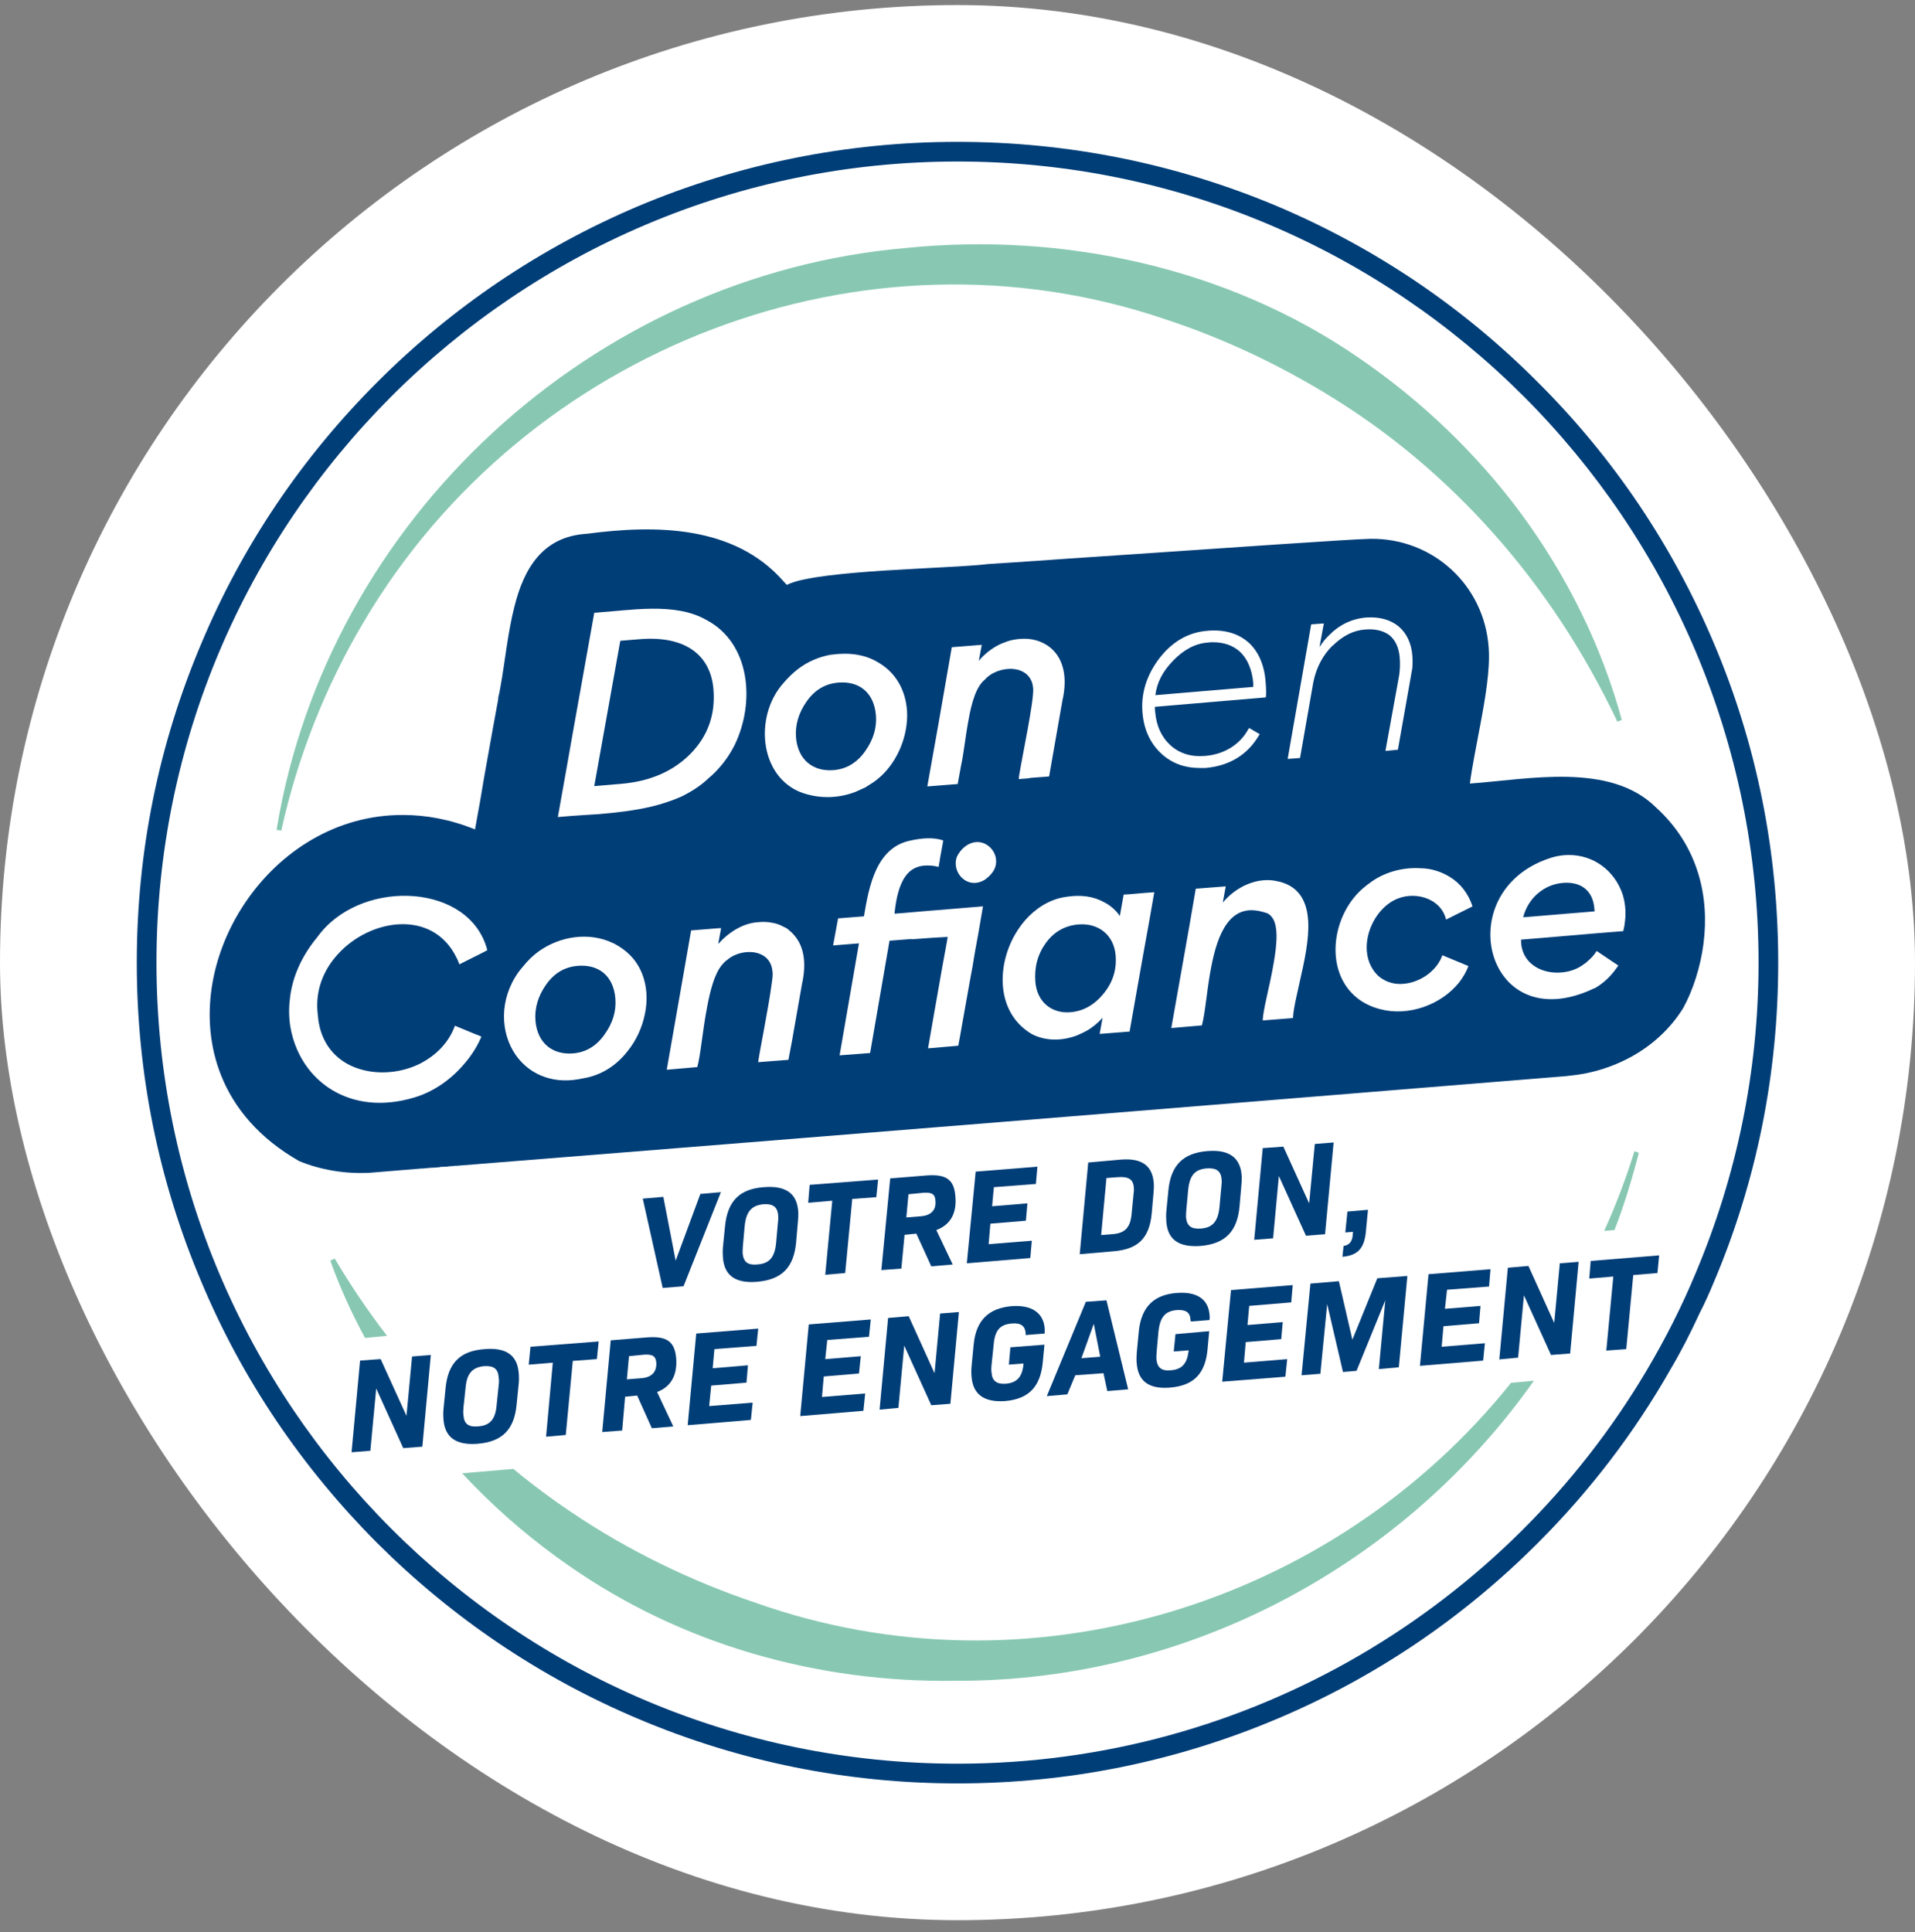 <svg width="112" height="113" viewBox="0 0 112 113" fill="none" xmlns="http://www.w3.org/2000/svg">
<rect x="0" y="0" width="112" height="113" fill="#808080" stroke="none"/>
<rect y="0.296" width="112" height="112" rx="56" fill="white"/>
<g clip-path="url(#clip0_127_434)">
<path d="M33.933 67.741C33.987 67.737 34.039 67.73 34.093 67.724L33.732 67.756C33.801 67.752 33.866 67.747 33.933 67.741Z" fill="#003E78"/>
<path d="M82.622 63.718C82.698 63.712 82.769 63.706 82.843 63.695L82.416 63.734C82.487 63.727 82.555 63.725 82.622 63.718Z" fill="#003E78"/>
<path d="M41.727 40.315C41.56 38.284 40.053 37.163 37.412 37.381L36.278 37.474L34.756 45.971L36.293 45.843C38.01 45.703 39.374 45.107 40.387 44.079C41.398 43.047 41.848 41.791 41.727 40.315Z" fill="#003E78"/>
<path d="M91.409 51.632C90.287 51.725 89.363 52.537 89.084 53.643L93.262 53.297L93.245 53.117C93.154 52.059 92.439 51.548 91.409 51.632Z" fill="#003E78"/>
<path d="M33.786 56.484C33.022 56.547 32.409 56.914 31.937 57.583C31.467 58.255 31.257 58.962 31.316 59.696C31.426 60.995 32.312 61.703 33.52 61.603C34.267 61.541 34.882 61.175 35.353 60.504C35.84 59.831 36.05 59.123 35.99 58.391C35.88 57.077 35.024 56.382 33.786 56.484Z" fill="#003E78"/>
<path d="M63.071 54.063C62.28 54.128 61.633 54.498 61.163 55.152C60.689 55.808 60.483 56.577 60.555 57.428C60.648 58.562 61.473 59.289 62.609 59.196C63.341 59.136 63.988 58.783 64.534 58.12C65.079 57.46 65.32 56.717 65.248 55.867C65.151 54.687 64.25 53.966 63.071 54.063Z" fill="#003E78"/>
<path d="M50.592 43.941C51.077 43.267 51.287 42.559 51.229 41.83C51.118 40.516 50.265 39.816 49.025 39.92C48.265 39.983 47.648 40.349 47.178 41.02C46.706 41.691 46.496 42.401 46.555 43.131C46.663 44.43 47.548 45.138 48.756 45.038C49.505 44.975 50.118 44.609 50.592 43.941Z" fill="#003E78"/>
<path d="M72.512 38.108C72.113 37.747 71.581 37.559 70.946 37.559C70.84 37.559 70.739 37.559 70.637 37.578C69.914 37.628 69.24 37.987 68.606 38.641C67.989 39.278 67.658 39.931 67.573 40.654L73.295 40.172V39.981C73.23 39.156 72.955 38.522 72.512 38.108ZM72.512 38.108C72.113 37.747 71.581 37.559 70.946 37.559C70.84 37.559 70.739 37.559 70.637 37.578C69.914 37.628 69.24 37.987 68.606 38.641C67.989 39.278 67.658 39.931 67.573 40.654L73.295 40.172V39.981C73.23 39.156 72.955 38.522 72.512 38.108ZM72.512 38.108C72.113 37.747 71.581 37.559 70.946 37.559C70.84 37.559 70.739 37.559 70.637 37.578C69.914 37.628 69.24 37.987 68.606 38.641C67.989 39.278 67.658 39.931 67.573 40.654L73.295 40.172V39.981C73.23 39.156 72.955 38.522 72.512 38.108ZM72.512 38.108C72.113 37.747 71.581 37.559 70.946 37.559C70.84 37.559 70.739 37.559 70.637 37.578C69.914 37.628 69.24 37.987 68.606 38.641C67.989 39.278 67.658 39.931 67.573 40.654L73.295 40.172V39.981C73.23 39.156 72.955 38.522 72.512 38.108ZM96.847 47.216C94.167 44.555 89.355 45.584 85.969 45.824C86.088 44.88 86.332 43.711 86.553 42.507C86.867 40.858 87.157 39.156 87.068 37.903C86.828 34.225 83.804 31.458 80.143 31.51C79.66 31.527 79.011 31.56 78.203 31.612C74.352 31.852 67.255 32.354 62.339 32.677C62.099 32.694 61.841 32.714 61.62 32.729C59.934 32.85 58.559 32.937 57.786 32.986C56.996 33.09 55.381 33.16 53.56 33.261C51.239 33.383 48.626 33.554 47.063 33.88C46.617 33.967 46.256 34.086 46.016 34.205C45.946 34.136 45.894 34.069 45.827 34C42.956 30.715 38.35 30.683 34.327 31.216C31.714 31.369 30.632 33.276 30.082 35.493C29.686 37.043 29.532 38.745 29.274 40.137C29.24 40.377 29.188 40.6 29.138 40.806V40.892C29.017 41.529 28.64 43.627 28.313 45.465C28.227 45.98 28.142 46.46 28.073 46.891C27.936 47.681 27.815 48.283 27.781 48.506C26.337 47.919 24.927 47.662 23.585 47.662C15.783 47.612 10.301 56.289 12.93 62.887C13.702 64.829 15.181 66.583 17.502 67.905C18.773 68.423 20.147 68.646 21.539 68.592C22.349 68.525 23.395 68.438 24.65 68.336C24.737 68.336 24.823 68.336 24.908 68.317H24.925C25.098 68.299 25.269 68.282 25.458 68.282C25.527 68.265 25.596 68.265 25.666 68.265C25.685 68.265 25.702 68.265 25.715 68.247C25.819 68.247 25.941 68.228 26.059 68.228H26.127C26.25 68.211 26.367 68.193 26.49 68.193C26.555 68.176 26.642 68.176 26.713 68.176C43.212 66.868 83.821 63.571 91.571 62.935C91.948 62.898 92.329 62.848 92.688 62.781C93.669 62.591 94.6 62.249 95.44 61.783C96.641 61.114 97.689 60.168 98.447 58.947C99.014 57.899 99.445 56.592 99.631 55.185V55.167C99.975 52.526 99.371 49.502 96.847 47.216ZM18.582 59.298C18.617 59.796 18.718 60.229 18.874 60.605C19.303 61.636 20.145 62.272 21.126 62.545C22.208 62.855 23.479 62.733 24.529 62.221C25.456 61.755 26.231 61.015 26.607 59.986L27.811 60.484L27.947 60.534L28.155 60.621C28.138 60.655 28.12 60.707 28.103 60.742C27.88 61.24 27.573 61.723 27.192 62.169C26.421 63.097 25.388 63.838 24.239 64.18C22.349 64.749 20.714 64.507 19.461 63.768C18.909 63.441 18.413 62.995 18.034 62.498C17.502 61.809 17.14 60.967 16.986 60.073C16.9 59.558 16.883 59.008 16.952 58.441C17.071 57.222 17.604 55.949 18.567 54.795C20.94 51.481 27.04 51.567 28.378 55.176C28.43 55.312 28.465 55.434 28.499 55.572C28.19 55.743 27.159 56.241 26.867 56.397C26.815 56.261 26.765 56.122 26.696 56.001C25.302 53.148 21.643 53.713 19.753 55.812C18.907 56.737 18.426 57.941 18.582 59.298ZM54.24 45.962L54.344 45.376L54.859 42.488L55.667 37.849C55.667 37.849 57.403 37.71 57.42 37.71L57.251 38.604L57.232 38.656C57.608 38.21 58.106 37.829 58.643 37.608C58.674 37.591 58.711 37.591 58.745 37.574C58.985 37.468 59.224 37.418 59.468 37.383C60.085 37.299 60.702 37.383 61.252 37.743C61.975 38.227 62.267 39.018 62.267 39.892C62.267 40.252 62.218 40.613 62.131 40.992L61.358 45.408C61.341 45.408 60.774 45.46 60.444 45.478C60.308 45.495 60.219 45.495 60.219 45.495V45.512L59.585 45.562C59.585 45.478 59.602 45.391 59.62 45.27C59.81 44.103 60.462 41.059 60.427 40.286C60.343 38.792 58.368 38.86 57.591 39.754C57.095 40.15 56.821 41.094 56.647 42.092C56.457 43.088 56.355 44.133 56.217 44.72L56.011 45.852L54.24 45.991V45.962ZM37.709 59.333C37.555 60.088 37.211 60.846 36.713 61.461C36.077 62.288 35.185 62.887 34.117 63.06C33.275 63.249 32.539 63.214 31.883 62.991C31.162 62.753 30.578 62.288 30.166 61.703C29.255 60.395 29.186 58.454 30.32 56.856C30.407 56.735 30.508 56.618 30.612 56.495C30.87 56.17 31.18 55.875 31.506 55.637C32.76 54.743 34.462 54.486 35.853 55.154C35.906 55.174 35.94 55.191 35.992 55.224C36.626 55.568 37.092 56.031 37.384 56.581C37.828 57.408 37.914 58.386 37.709 59.333ZM35.011 47.612C34.754 47.629 34.479 47.647 34.221 47.662C33.671 47.699 33.139 47.731 32.626 47.783L33.193 44.603L33.45 43.142L34.756 35.837C36.836 35.701 39.465 35.201 41.305 36.251C43.864 37.591 44.191 41.029 42.972 43.555C42.714 44.07 42.387 44.551 42.011 44.96C41.839 45.153 41.666 45.322 41.458 45.495C40.978 45.96 40.428 46.302 39.826 46.597C39.276 46.835 38.709 47.023 38.124 47.164C37.107 47.406 36.04 47.526 35.011 47.612ZM46.905 57.544L46.319 60.88L46.111 61.98L44.342 62.117C44.394 61.651 44.961 58.869 45.132 57.529C45.184 57.202 45.202 56.943 45.184 56.856C45.147 56.323 44.892 55.999 44.53 55.825C43.929 55.533 43.035 55.687 42.517 56.148C42.415 56.217 42.329 56.304 42.242 56.408C41.796 56.923 41.538 57.902 41.348 58.932C41.09 60.274 40.971 61.733 40.781 62.404C40.766 62.404 38.995 62.56 38.995 62.56L40.043 56.577L40.421 54.412C40.439 54.412 41.023 54.362 41.504 54.325C41.865 54.291 42.175 54.276 42.175 54.276L42.004 55.204C42.604 54.533 43.448 53.983 44.34 53.931C44.634 53.899 44.909 53.914 45.167 53.966C45.39 54.003 45.593 54.07 45.784 54.176C45.868 54.208 45.938 54.26 46.024 54.295C46.161 54.416 46.299 54.518 46.418 54.657C47.094 55.397 47.143 56.479 46.905 57.544ZM47.228 46.46C44.426 45.739 44.017 41.94 45.836 39.929C46.353 39.329 46.903 38.881 47.589 38.589C47.901 38.453 48.209 38.364 48.538 38.297C48.59 38.297 48.639 38.277 48.709 38.277C48.949 38.245 49.172 38.23 49.414 38.23C50.099 38.23 50.789 38.383 51.371 38.745C52.523 39.414 53.056 40.598 53.056 41.856C53.056 42.027 53.038 42.215 53.021 42.388C52.848 43.78 52.073 45.172 50.854 45.893C50.77 45.943 50.683 45.997 50.614 46.047C50.425 46.131 50.237 46.218 50.047 46.304C49.514 46.512 48.947 46.616 48.395 46.616C48.005 46.616 47.609 46.564 47.228 46.46ZM57.215 54.607C57.111 55.176 56.989 55.812 56.89 56.462C56.665 57.648 56.459 58.887 56.271 59.9C56.184 60.38 56.117 60.811 56.045 61.155L54.277 61.309C54.381 60.722 54.79 58.337 55.102 56.598C55.255 55.741 55.394 55.033 55.426 54.793L54.498 54.845L53.331 54.931L53.313 54.914L52.194 55.001L52.023 55.016L50.889 61.582C50.871 61.582 50.46 61.617 50.031 61.649C49.585 61.686 49.103 61.718 49.103 61.718L49.155 61.426L50.237 55.17L48.724 55.291L49.016 53.708C49.016 53.708 49.603 53.658 50.031 53.626C50.306 53.607 50.529 53.589 50.529 53.589C50.822 51.818 51.25 49.55 53.261 49.154C53.863 49.017 54.619 48.948 55.169 49.154C55.169 49.154 55.065 49.738 54.98 50.186C54.946 50.461 54.894 50.669 54.894 50.701C54.656 50.632 54.431 50.615 54.223 50.615C53.64 50.615 53.227 50.855 52.952 51.251C52.573 51.784 52.402 52.574 52.315 53.433C52.315 53.433 53.038 53.384 53.948 53.297C55.461 53.176 57.489 53.005 57.489 53.005C57.42 53.438 57.316 53.985 57.215 54.607ZM58.161 50.827C58.057 51.035 57.886 51.238 57.628 51.427C56.632 52.08 55.634 51.067 55.959 50.121C56.011 49.998 56.082 49.896 56.167 49.777C56.476 49.4 56.838 49.244 57.165 49.244C57.903 49.244 58.505 50.069 58.161 50.827ZM67.201 53.936L66.872 55.758L66.255 59.246L66.065 60.328C66.047 60.328 64.313 60.465 64.313 60.465L64.486 59.519C64.229 59.811 63.9 60.086 63.538 60.292C63.348 60.395 63.157 60.482 62.954 60.566C62.107 60.878 61.165 60.891 60.358 60.482C59.156 59.776 58.641 58.573 58.641 57.3C58.641 56.287 58.966 55.239 59.533 54.379C60.031 53.607 60.752 52.97 61.596 52.643C61.871 52.537 62.146 52.472 62.454 52.435C63.19 52.331 63.934 52.401 64.569 52.762C64.759 52.847 64.945 52.985 65.101 53.122C65.253 53.26 65.394 53.414 65.495 53.57L65.686 52.502L65.72 52.314C65.72 52.314 65.859 52.314 66.045 52.297C66.56 52.245 67.491 52.178 67.509 52.178L67.201 53.936ZM66.82 41.7C66.718 40.55 67.06 39.485 67.801 38.505C68.558 37.524 69.5 36.974 70.622 36.888C71.615 36.803 72.423 37.043 73.023 37.576C73.594 38.089 73.954 38.896 74.021 39.894C74.055 40.271 74.055 40.529 74.042 40.719L74.021 40.786L67.543 41.336V41.373C67.543 41.494 67.543 41.563 67.561 41.631C67.628 42.438 67.92 43.092 68.457 43.588C69.002 44.073 69.676 44.276 70.483 44.207C71.583 44.12 72.514 43.555 73.007 42.644L73.061 42.575L73.678 42.936L73.629 43.005C72.955 44.155 71.89 44.791 70.501 44.913H70.158C69.312 44.913 68.578 44.655 67.972 44.12C67.286 43.505 66.909 42.698 66.82 41.7ZM75.828 58.267C75.722 58.748 75.638 59.179 75.62 59.538L73.854 59.677C73.854 59.107 74.263 57.681 74.488 56.343C74.696 55.174 74.781 54.055 74.35 53.591C74.304 53.522 74.213 53.47 74.146 53.418C73.8 53.299 73.49 53.23 73.198 53.23C72.564 53.23 72.098 53.542 71.756 54.02C71.291 54.657 71.033 55.568 70.843 56.529C70.585 57.834 70.501 59.209 70.293 59.967C70.275 59.967 68.504 60.121 68.504 60.121L69.557 54.176L69.933 51.989V51.972C69.951 51.972 71.689 51.836 71.689 51.836L71.516 52.782C72.289 51.853 73.557 51.251 74.746 51.544C75.088 51.613 75.385 51.751 75.603 51.905C77.235 53.076 76.276 56.12 75.828 58.267ZM77.924 37.764C77.357 38.331 76.976 39.054 76.807 39.912L76.034 44.328L75.328 44.382H75.311L75.328 44.278L76.686 36.511H76.703L77.426 36.459L77.168 37.853C77.168 37.834 77.186 37.834 77.186 37.816C77.359 37.559 77.528 37.336 77.736 37.145C78.32 36.545 79.058 36.184 79.905 36.112C80.673 36.063 81.325 36.236 81.812 36.645C82.273 37.043 82.548 37.626 82.602 38.347C82.62 38.572 82.62 38.812 82.602 39.07C82.563 39.241 82.548 39.394 82.513 39.568L81.756 43.845L81.05 43.914H81.033L81.05 43.795L81.827 39.513C81.877 39.187 81.894 38.825 81.862 38.448C81.812 37.881 81.621 37.45 81.277 37.158C80.914 36.883 80.435 36.764 79.831 36.816C79.158 36.866 78.541 37.175 77.941 37.762H77.924V37.764ZM80.621 57.081C81.002 57.406 81.446 57.544 81.894 57.544C82.031 57.544 82.152 57.529 82.271 57.512C83.061 57.389 83.836 56.876 84.211 56.187C84.265 56.103 84.299 55.999 84.349 55.895V55.858L84.384 55.875L85.88 56.495C85.761 56.839 85.566 57.15 85.347 57.443C84.299 58.763 82.375 59.454 80.738 59.021C80.26 58.902 79.794 58.696 79.381 58.369C77.389 56.789 77.889 53.401 79.829 51.855C79.9 51.803 79.965 51.734 80.054 51.682C80.879 51.03 81.979 50.721 83.009 50.773C83.2 50.773 83.403 50.79 83.594 50.823C84.042 50.907 84.436 51.063 84.8 51.288C85.417 51.665 85.882 52.264 86.122 53.007L84.574 53.778C84.265 52.472 82.6 52.041 81.479 52.678C81.461 52.695 81.444 52.695 81.412 52.712C81.305 52.782 81.204 52.849 81.119 52.92C80.396 53.505 79.931 54.483 79.931 55.41C79.933 56.033 80.141 56.635 80.621 57.081ZM95.042 53.851C95.024 54.039 94.992 54.245 94.94 54.453C94.905 54.453 94.182 54.518 93.258 54.589C91.502 54.743 89.013 54.951 88.958 54.951C88.941 56.274 90.058 56.927 91.195 56.878C91.727 56.858 92.277 56.687 92.686 56.345H92.708C92.758 56.293 92.827 56.239 92.877 56.189C93.067 56.035 93.236 55.847 93.375 55.622H93.392L94.39 56.293L94.648 56.464C94.284 57.014 93.858 57.445 93.308 57.772C93.201 57.809 93.1 57.856 92.998 57.908C90.606 58.956 88.82 58.322 87.891 57.014C86.432 54.97 87.066 51.31 90.729 50.158C91.071 50.054 91.398 50.002 91.727 50.002C93.219 49.987 94.425 50.933 94.89 52.271C95.042 52.751 95.109 53.284 95.042 53.851ZM73.3 39.981C73.233 39.156 72.955 38.522 72.512 38.108C72.113 37.747 71.581 37.559 70.946 37.559C70.84 37.559 70.739 37.559 70.637 37.578C69.914 37.628 69.24 37.987 68.606 38.641C67.989 39.278 67.658 39.931 67.573 40.654L73.297 40.172L73.3 39.981ZM72.512 38.108C72.113 37.747 71.581 37.559 70.946 37.559C70.84 37.559 70.739 37.559 70.637 37.578C69.914 37.628 69.24 37.987 68.606 38.641C67.989 39.278 67.658 39.931 67.573 40.654L73.295 40.172V39.981C73.23 39.156 72.955 38.522 72.512 38.108ZM72.512 38.108C72.113 37.747 71.581 37.559 70.946 37.559C70.84 37.559 70.739 37.559 70.637 37.578C69.914 37.628 69.24 37.987 68.606 38.641C67.989 39.278 67.658 39.931 67.573 40.654L73.295 40.172V39.981C73.23 39.156 72.955 38.522 72.512 38.108Z" fill="#003E78"/>
<path d="M40.961 69.823L39.517 73.727L38.796 69.994L37.592 70.098L38.759 75.322L39.978 75.22L42.162 69.719L40.961 69.823Z" fill="#003E78"/>
<path d="M44.671 69.427C43.244 69.531 42.541 70.252 42.402 71.728L42.281 72.934C42.264 73.105 42.264 73.344 42.281 73.553C42.365 74.616 43.039 75.062 44.273 74.961C45.717 74.839 46.422 74.136 46.561 72.659L46.665 71.454C46.682 71.265 46.7 71.027 46.682 70.817C46.596 69.754 45.909 69.326 44.671 69.427ZM45.496 71.525L45.392 72.694C45.308 73.536 44.996 73.898 44.292 73.948C43.74 73.999 43.485 73.811 43.433 73.296C43.433 73.172 43.433 73.038 43.45 72.848L43.554 71.696C43.641 70.854 43.952 70.495 44.654 70.425C45.206 70.391 45.481 70.579 45.513 71.096C45.531 71.215 45.513 71.354 45.496 71.525Z" fill="#003E78"/>
<path d="M47.353 69.291L47.267 70.339L48.676 70.22L48.265 74.549L49.432 74.448L49.845 70.116L51.252 70.012L51.356 68.981L47.353 69.291Z" fill="#003E78"/>
<path d="M55.877 69.977C55.807 68.981 55.344 68.656 54.192 68.743L52.064 68.914L51.547 74.276L52.716 74.19L52.904 72.213L53.593 72.144L54.467 74.056L55.721 73.95L54.762 71.936C55.584 71.629 55.963 70.958 55.877 69.977ZM53.868 71.129L53.008 71.198L53.132 69.841L54.006 69.754C54.504 69.719 54.692 69.841 54.71 70.217C54.762 70.752 54.467 71.079 53.868 71.129Z" fill="#003E78"/>
<path d="M60.585 69.239L60.674 68.228L57.063 68.518L56.545 73.878L60.258 73.571L60.347 72.558L57.821 72.761L57.922 71.562L60.001 71.389L60.09 70.373L58.024 70.544L58.128 69.427L60.585 69.239Z" fill="#003E78"/>
<path d="M65.586 67.812L63.646 67.985L63.148 73.348L65.14 73.175C66.552 73.055 67.221 72.419 67.359 70.96L67.461 69.808C67.478 69.583 67.496 69.38 67.478 69.174C67.392 68.156 66.77 67.728 65.586 67.812ZM66.292 69.875L66.186 70.958C66.119 71.765 65.826 72.127 65.036 72.177L64.402 72.228L64.712 68.892L65.363 68.843C66.002 68.793 66.277 68.964 66.311 69.445C66.327 69.583 66.309 69.737 66.292 69.875Z" fill="#003E78"/>
<path d="M72.618 68.726C72.529 67.659 71.841 67.213 70.604 67.317C69.18 67.436 68.474 68.159 68.333 69.618L68.214 70.839C68.197 71.01 68.197 71.25 68.214 71.458C68.299 72.523 68.972 72.95 70.206 72.865C71.652 72.744 72.358 72.023 72.494 70.564L72.6 69.343C72.618 69.172 72.635 68.931 72.618 68.726ZM71.429 69.427L71.323 70.579C71.243 71.421 70.929 71.8 70.223 71.85C69.674 71.886 69.416 71.698 69.366 71.198C69.366 71.06 69.366 70.941 69.383 70.75L69.49 69.598C69.574 68.741 69.883 68.379 70.589 68.328C71.139 68.293 71.414 68.481 71.447 68.981C71.464 69.12 71.447 69.239 71.429 69.427Z" fill="#003E78"/>
<path d="M76.898 66.901L76.567 70.376L75.058 67.057L73.852 67.143L73.354 72.504L74.458 72.419L74.796 68.776L76.38 72.265L77.497 72.179L77.998 66.814L76.898 66.901Z" fill="#003E78"/>
<path d="M78.805 70.854L78.682 72.075L79.13 72.038L79.112 72.263C79.078 72.642 78.872 72.83 78.58 72.863L78.513 73.499C79.472 73.413 79.799 72.947 79.887 72.006L80.007 70.75L78.805 70.854Z" fill="#003E78"/>
<path d="M24.1 79.329L23.773 82.799L22.262 79.481L21.059 79.567L20.561 84.93L21.66 84.843L22.003 81.2L23.585 84.689L24.702 84.603L25.198 79.24L24.1 79.329Z" fill="#003E78"/>
<path d="M28.343 78.898C26.899 79 26.196 79.723 26.057 81.2L25.938 82.406C25.919 82.577 25.919 82.815 25.938 83.025C26.021 84.088 26.709 84.534 27.947 84.432C29.374 84.311 30.078 83.607 30.216 82.131L30.337 80.925C30.357 80.736 30.357 80.498 30.337 80.29C30.251 79.225 29.567 78.795 28.343 78.898ZM29.168 80.994L29.047 82.163C28.98 83.005 28.653 83.369 27.965 83.416C27.415 83.469 27.14 83.28 27.105 82.765C27.088 82.641 27.088 82.507 27.105 82.317L27.229 81.165C27.298 80.323 27.623 79.964 28.311 79.894C28.878 79.86 29.136 80.048 29.168 80.565C29.188 80.684 29.188 80.823 29.168 80.994Z" fill="#003E78"/>
<path d="M31.026 78.76L30.922 79.808L32.331 79.691L31.937 84.02L33.089 83.919L33.5 79.587L34.91 79.481L35.014 78.45L31.026 78.76Z" fill="#003E78"/>
<path d="M39.549 79.446C39.465 78.45 38.999 78.126 37.85 78.212L35.719 78.383L35.221 83.746L36.388 83.659L36.559 81.683L37.265 81.613L38.124 83.525L39.378 83.419L38.432 81.407C39.242 81.098 39.618 80.427 39.549 79.446ZM37.523 80.598L36.663 80.667L36.787 79.31L37.663 79.223C38.176 79.189 38.347 79.31 38.384 79.686C38.417 80.221 38.124 80.548 37.523 80.598Z" fill="#003E78"/>
<path d="M44.242 78.708L44.346 77.697L40.72 77.987L40.22 83.347L43.916 83.038L44.02 82.027L41.476 82.23L41.595 81.031L43.658 80.858L43.745 79.844L41.681 80.016L41.783 78.896L44.242 78.708Z" fill="#003E78"/>
<path d="M50.824 78.175L50.928 77.164L47.301 77.454L46.801 82.815L50.497 82.505L50.601 81.494L48.074 81.698L48.178 80.498L50.239 80.323L50.345 79.312L48.265 79.483L48.384 78.364L50.824 78.175Z" fill="#003E78"/>
<path d="M54.983 76.818L54.658 80.308L53.147 76.974L51.941 77.076L51.443 82.438L52.543 82.334L52.885 78.693L54.467 82.18L55.584 82.094L56.082 76.731L54.983 76.818Z" fill="#003E78"/>
<path d="M61.1 77.987V77.675C61.016 76.764 60.328 76.301 59.161 76.387C57.821 76.506 57.08 77.212 56.944 78.639L56.823 79.892C56.803 80.115 56.803 80.358 56.823 80.529C56.909 81.524 57.526 82.022 58.78 81.936C60.226 81.814 60.843 81.042 60.984 79.704L61.085 78.639L59.094 78.792L59.005 79.805L59.862 79.738C59.799 80.529 59.486 80.856 58.834 80.923C58.301 80.959 58.024 80.769 57.992 80.271C57.972 80.132 57.972 79.996 57.992 79.823L58.113 78.656C58.18 77.814 58.472 77.452 59.178 77.4C59.693 77.351 59.951 77.539 59.986 77.95V78.074L61.1 77.987Z" fill="#003E78"/>
<path d="M64.712 76.045L63.506 76.132L61.222 81.648L62.423 81.544L62.889 80.427L64.538 80.306L64.763 81.353L65.982 81.249L64.712 76.045ZM63.248 79.429L63.971 77.418L64.348 79.344L63.248 79.429Z" fill="#003E78"/>
<path d="M67.751 77.885C67.84 77.041 68.132 76.679 68.816 76.615C69.349 76.578 69.606 76.751 69.624 77.164C69.641 77.197 69.641 77.231 69.641 77.283L70.741 77.197C70.758 77.095 70.758 76.991 70.741 76.889C70.674 75.978 69.987 75.513 68.801 75.617C67.478 75.72 66.742 76.441 66.602 77.868L66.482 79.124C66.465 79.347 66.465 79.587 66.482 79.738C66.567 80.756 67.166 81.252 68.439 81.148C69.881 81.029 70.498 80.256 70.622 78.931L70.723 77.848L68.749 78.022L68.647 79.037L69.522 78.968C69.438 79.738 69.141 80.085 68.474 80.137C67.942 80.186 67.684 79.998 67.632 79.483C67.632 79.362 67.632 79.225 67.649 79.037L67.751 77.885Z" fill="#003E78"/>
<path d="M75.519 76.166L75.607 75.153L71.996 75.445L71.481 80.803L75.177 80.511L75.283 79.483L72.754 79.689L72.858 78.487L74.934 78.314L75.023 77.318L72.96 77.489L73.061 76.37L75.519 76.166Z" fill="#003E78"/>
<path d="M80.554 74.755L79.095 78.346L78.305 74.926L76.64 75.067L76.123 80.427L77.222 80.34L77.621 76.268L78.545 80.236L79.338 80.169L81.02 76.045L80.643 80.065L81.81 79.961L82.31 74.621L80.554 74.755Z" fill="#003E78"/>
<path d="M87.088 75.238L87.172 74.225L83.548 74.517L83.046 79.875L86.742 79.57L86.845 78.554L84.317 78.76L84.423 77.558L86.503 77.385L86.588 76.372L84.507 76.541L84.631 75.426L87.088 75.238Z" fill="#003E78"/>
<path d="M91.227 73.88L90.9 77.37L89.391 74.034L88.188 74.138L87.688 79.5L88.787 79.396L89.129 75.753L90.712 79.24L91.831 79.154L92.327 73.794L91.227 73.88Z" fill="#003E78"/>
<path d="M93.033 73.742L92.948 74.772L94.355 74.653L93.946 78.983L95.113 78.898L95.522 74.567L96.936 74.448L97.036 73.415L93.033 73.742Z" fill="#003E78"/>
<path d="M22.637 78.121L21.349 78.243C20.556 76.781 19.868 75.268 19.318 73.722L19.576 73.601C20.504 75.166 21.52 76.677 22.637 78.121Z" fill="#88C8B2"/>
<path d="M88.372 80.871L89.712 80.747C82.113 91.509 69.5 98.345 55.887 98.295C47.828 98.415 39.856 96.178 33.236 91.541C31.279 90.184 29.422 88.619 27.755 86.917C27.517 86.677 27.274 86.419 27.032 86.159L30.026 85.904C31.125 86.815 32.277 87.672 33.461 88.465C36.778 90.699 40.406 92.453 44.167 93.723C60.102 99.38 77.959 93.879 88.372 80.871Z" fill="#88C8B2"/>
<path d="M95.849 67.416C95.451 68.962 94.992 70.475 94.425 71.936L93.821 71.986C94.509 70.475 95.094 68.927 95.592 67.329L95.849 67.416Z" fill="#88C8B2"/>
<path d="M94.851 42.1L94.594 42.204C92.686 38.197 90.298 34.521 87.43 31.291C84.592 28.076 81.277 25.275 77.616 23.058C74.657 21.255 71.498 19.774 68.212 18.692C50.532 12.641 30.714 20.361 21.26 36.392C19.026 40.156 17.393 44.298 16.45 48.578L16.175 48.528C19.147 30.36 34.665 16.081 53.004 14.501C62.183 13.57 71.823 15.65 79.472 20.928C83.113 23.42 86.36 26.514 88.974 30.053C91.654 33.694 93.684 37.803 94.851 42.1Z" fill="#88C8B2"/>
<path d="M100.237 37.615C97.815 31.891 94.36 26.754 89.941 22.353C85.544 17.936 80.407 14.481 74.698 12.059C68.771 9.567 62.48 8.296 56.002 8.296C49.523 8.296 43.249 9.567 37.319 12.059C31.615 14.481 26.475 17.936 22.059 22.353C17.66 26.754 14.185 31.891 11.782 37.615C9.273 43.527 8 49.818 8 56.295C8 62.775 9.273 69.064 11.782 74.978C14.185 80.702 17.66 85.822 22.059 90.238C26.475 94.639 31.615 98.109 37.319 100.517C43.249 103.023 49.523 104.296 56.002 104.296C62.48 104.296 68.771 103.023 74.698 100.517C80.407 98.109 85.544 94.639 89.941 90.238C93.002 87.179 95.598 83.776 97.709 80.065C98.33 79.017 98.88 77.933 99.395 76.816C99.705 76.216 99.98 75.597 100.237 74.978C102.744 69.066 104 62.775 104 56.295C104 49.818 102.744 43.527 100.237 37.615ZM99.19 74.409C98.365 76.402 97.384 78.329 96.284 80.182C88.123 93.916 73.118 103.143 56.002 103.143C30.171 103.143 9.152 82.124 9.152 56.293C9.152 30.462 30.171 9.446 56.002 9.446C81.849 9.446 102.85 30.464 102.85 56.295C102.85 62.708 101.543 68.823 99.19 74.409Z" fill="#003E78"/>
</g>
<defs>
<clipPath id="clip0_127_434">
<rect width="96" height="96" fill="white" transform="translate(8 8.296)"/>
</clipPath>
</defs>
</svg>

